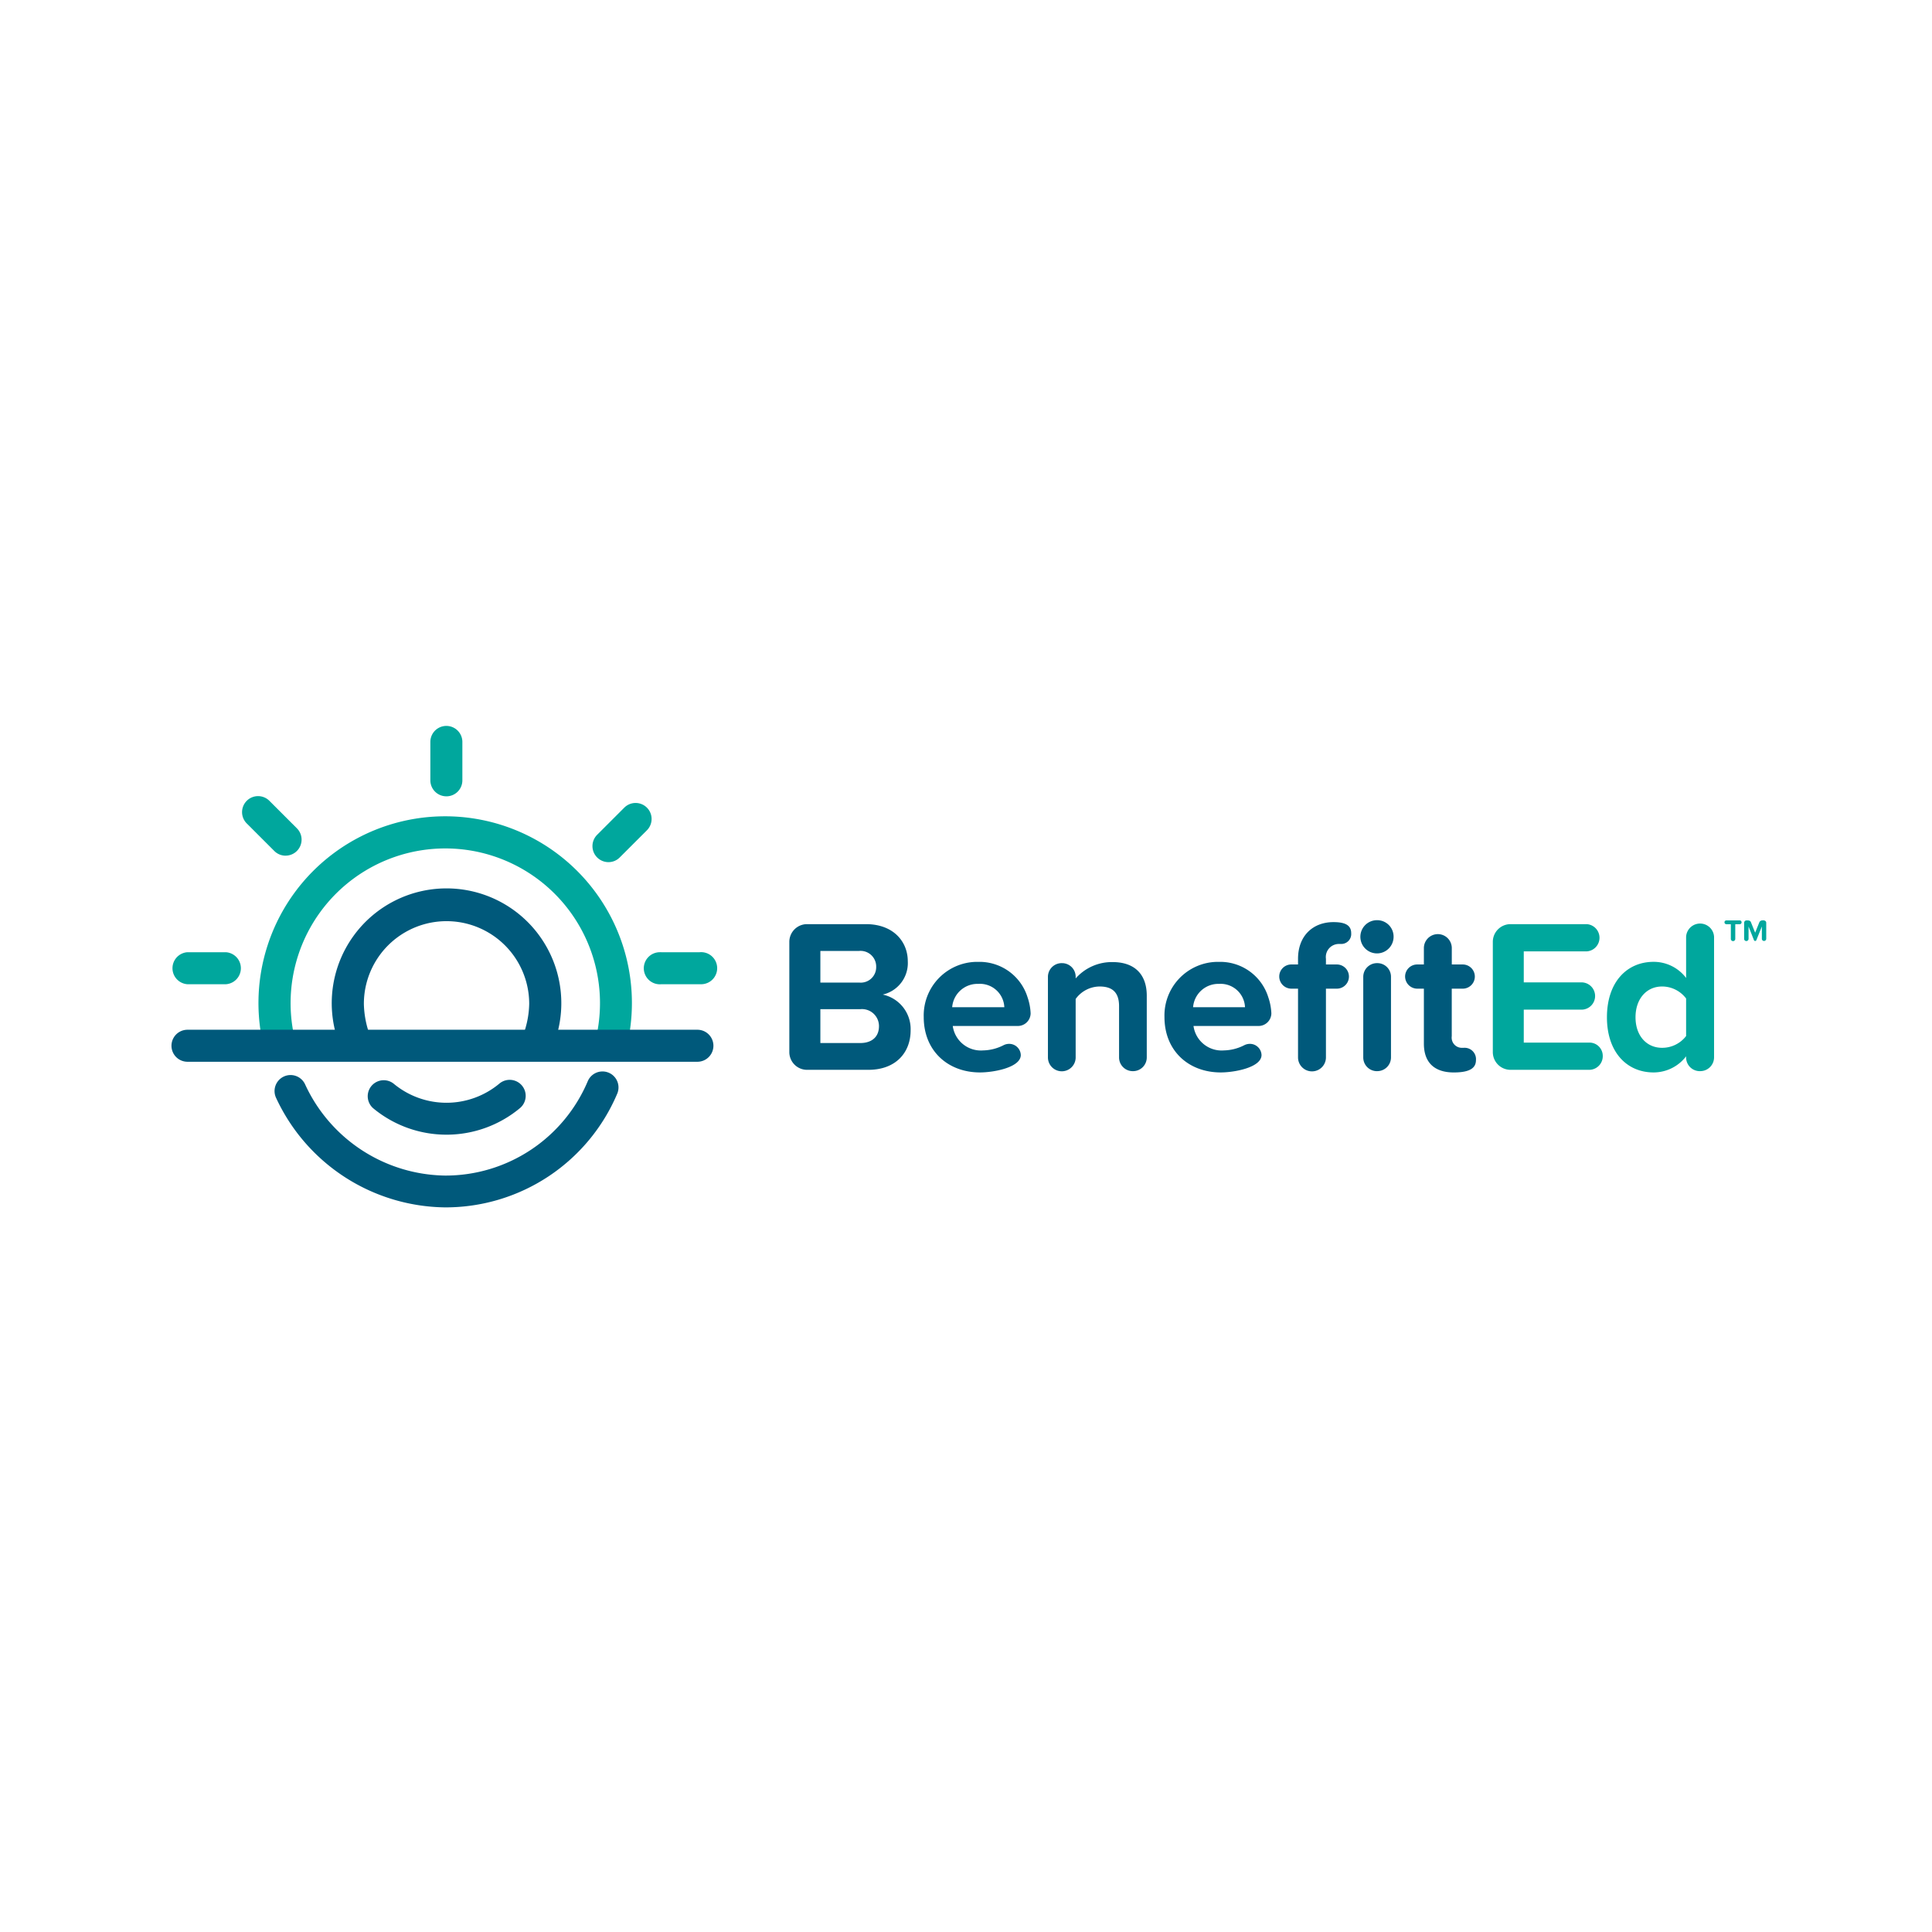 <svg height="338" viewBox="0 0 338 338" width="338" xmlns="http://www.w3.org/2000/svg" xmlns:xlink="http://www.w3.org/1999/xlink"><rect x="0" y="0" width="338" height="338" fill="#333333" stroke="none"/><clipPath id="a"><path d="m0 0h338v338h-338z"/></clipPath><g clip-path="url(#a)"><path d="m0 0h338v338h-338z" fill="#fff"/><path d="m353.228 44.567h-.775v2.55a.388.388 0 1 1 -.775 0v-2.55h-.778a.333.333 0 0 1 -.333-.333v-.008a.325.325 0 0 1 .326-.326h2.333a.333.333 0 0 1 0 .667z" fill="#00a79d" transform="translate(-48.871 117.122)"/><path d="m358.48 47.493a.379.379 0 0 1 -.38-.38v-2.147l-.961 2.387a.225.225 0 0 1 -.419 0l-.946-2.387v2.155a.387.387 0 1 1 -.775 0v-2.8a.426.426 0 0 1 .426-.426c.349 0 .651 0 .775.341l.729 1.814.728-1.814a.566.566 0 0 1 .519-.341c.341-.054.69.07.69.426v2.79a.379.379 0 0 1 -.38.38z" fill="#00a79d" transform="translate(-49.867 117.126)"/><g fill="#00597b"><path d="m153.289 70.233h-10.765a3.1 3.1 0 0 1 -3.054-3.054v-19.379a3.1 3.1 0 0 1 3.054-3.054h10.346c4.844 0 7.324 3.1 7.324 6.487a5.655 5.655 0 0 1 -4.387 5.836 6.165 6.165 0 0 1 4.883 6.262c0 3.848-2.557 6.902-7.401 6.902zm-1.6-20.8h-6.789v5.534h6.789a2.7 2.7 0 0 0 2.976-2.744 2.736 2.736 0 0 0 -2.67-2.8 2.686 2.686 0 0 0 -.311.008zm.194 10.192h-6.983v5.921h6.975c2.062 0 3.278-1.108 3.278-2.945a2.973 2.973 0 0 0 -3.275-2.978z" transform="translate(-1.378 116.931)"/><path d="m186.231 64.474h-11.346a4.965 4.965 0 0 0 5.3 4.278 8.18 8.18 0 0 0 3.588-.915 2.155 2.155 0 0 1 .953-.233 2.03 2.03 0 0 1 2.062 1.945c0 2.178-4.7 3.054-7.138 3.054-5.611 0-9.843-3.774-9.843-9.688a9.378 9.378 0 0 1 9.093-9.654h.447a8.8 8.8 0 0 1 8.626 6.2 9.961 9.961 0 0 1 .535 2.79 2.239 2.239 0 0 1 -2.255 2.224zm-6.905-7.363a4.433 4.433 0 0 0 -4.542 4.084h9.122a4.271 4.271 0 0 0 -4.443-4.091l-.114.006z" transform="translate(-8.202 115.017)"/><path d="m212.689 72.391a2.394 2.394 0 0 1 -2.4-2.387v-8.99c0-2.558-1.341-3.433-3.4-3.433a5.232 5.232 0 0 0 -4.193 2.178v10.23a2.426 2.426 0 0 1 -4.852 0v-14.129a2.4 2.4 0 0 1 2.44-2.365h.04a2.379 2.379 0 0 1 2.372 2.364v.31a8.431 8.431 0 0 1 6.448-2.86c4.046 0 5.991 2.325 5.991 5.875v10.85a2.4 2.4 0 0 1 -2.446 2.357z" transform="translate(-14.51 115.005)"/><path d="m240.6 64.474h-11.37a4.965 4.965 0 0 0 5.3 4.278 8.179 8.179 0 0 0 3.588-.915 2.181 2.181 0 0 1 .953-.233 2.03 2.03 0 0 1 2.062 1.945c0 2.178-4.7 3.054-7.138 3.054-5.611 0-9.843-3.774-9.843-9.688a9.378 9.378 0 0 1 9.093-9.654h.447a8.8 8.8 0 0 1 8.626 6.2 9.96 9.96 0 0 1 .535 2.79 2.24 2.24 0 0 1 -2.255 2.224zm-6.9-7.363a4.433 4.433 0 0 0 -4.542 4.084h9.083a4.271 4.271 0 0 0 -4.444-4.09z" transform="translate(-20.43 115.017)"/><path d="m260.98 48.012h-.426a2.284 2.284 0 0 0 -2.325 2.6v.988h1.907a2.116 2.116 0 0 1 0 4.232h-1.907v12.028a2.441 2.441 0 1 1 -4.883 0v-12.028h-1.186a2.131 2.131 0 0 1 -2.1-2.162v-.009a2.108 2.108 0 0 1 2.1-2.062h1.186v-.992c0-4.007 2.589-6.417 6.2-6.417 2.1 0 3.1.574 3.1 1.945a1.736 1.736 0 0 1 -1.59 1.871zm9.083-1.3a2.906 2.906 0 1 1 -2.953-2.86h.047a2.868 2.868 0 0 1 2.906 2.829zm-2.906 23.553a2.394 2.394 0 0 1 -2.4-2.387v-14.147a2.4 2.4 0 0 1 2.44-2.365h.04a2.379 2.379 0 0 1 2.372 2.364v14.13a2.4 2.4 0 0 1 -2.4 2.4z" transform="translate(-26.258 117.133)"/><path d="m286.987 71.2c-3.4 0-5.231-1.752-5.231-5.038v-9.62h-1.186a2.139 2.139 0 0 1 -2.1-2.17 2.116 2.116 0 0 1 2.1-2.062h1.186v-2.867a2.441 2.441 0 0 1 4.883 0v2.867h1.914a2.116 2.116 0 0 1 0 4.232h-1.922v8.324a1.777 1.777 0 0 0 1.682 2.023h.418a1.992 1.992 0 0 1 2.137 1.835 1.893 1.893 0 0 1 0 .265c.01 1.217-.718 2.211-3.881 2.211z" transform="translate(-32.65 116.423)"/></g><path d="m315.181 70.233h-13.857a3.1 3.1 0 0 1 -3.054-3.054v-19.379a3.1 3.1 0 0 1 3.054-3.054h13.361a2.387 2.387 0 0 1 0 4.766h-11v5.425h10.23a2.387 2.387 0 0 1 0 4.766h-10.23v5.766h11.494a2.325 2.325 0 0 1 2.325 2.325 2.387 2.387 0 0 1 -2.323 2.439z" fill="#00a79d" transform="translate(-37.104 116.931)"/><path d="m340.282 70.433a2.394 2.394 0 0 1 -2.4-2.387v-.209a7.162 7.162 0 0 1 -5.689 2.821c-4.65 0-8.161-3.511-8.161-9.649s3.472-9.7 8.161-9.7a7.1 7.1 0 0 1 5.689 2.821v-7.211a2.449 2.449 0 0 1 4.89 0v21.112a2.418 2.418 0 0 1 -2.433 2.4zm-2.4-12.71a5.262 5.262 0 0 0 -4.2-2.1c-2.744 0-4.65 2.178-4.65 5.386s1.907 5.34 4.65 5.34a5.262 5.262 0 0 0 4.2-2.062z" fill="#00a79d" transform="translate(-42.9 116.963)"/><path d="m83.467 62.923-5.34-1.69a27.064 27.064 0 1 0 -51.616 0l-5.355 1.69a32.667 32.667 0 1 1 62.288 0z" fill="#00a79d" transform="translate(25.585 122.412)"/><path d="m75.38 62.956-5.425-1.4a16.367 16.367 0 0 0 .775-4.65 14.462 14.462 0 0 0 -28.924 0 16.868 16.868 0 0 0 .775 4.7l-5.425 1.356a20.082 20.082 0 1 1 38.224-.008z" fill="#00597b" transform="translate(21.853 118.713)"/><path d="m58.048 89.485a20.065 20.065 0 0 1 -12.85-4.65 2.8 2.8 0 0 1 3.588-4.294 14.454 14.454 0 0 0 18.531 0 2.8 2.8 0 1 1 3.588 4.3 20.083 20.083 0 0 1 -12.857 4.644z" fill="#00597b" transform="translate(20.057 109.025)"/><path d="m53.12 101.759a33 33 0 0 1 -29.567-19.127 2.8 2.8 0 1 1 5.069-2.379 27.389 27.389 0 0 0 24.5 15.942 27.025 27.025 0 0 0 24.971-16.57 2.8 2.8 0 0 1 5.154 2.186 32.622 32.622 0 0 1 -30.127 19.948z" fill="#00597b" transform="translate(24.761 109.469)"/><path d="m92.011 74.186h-89.211a2.8 2.8 0 0 1 0-5.6h89.211a2.8 2.8 0 0 1 0 5.6z" fill="#00597b" transform="translate(30 111.567)"/><path d="m61.238 12.316a2.8 2.8 0 0 1 -2.8-2.8v-6.716a2.8 2.8 0 0 1 5.6 0v6.718a2.79 2.79 0 0 1 -2.782 2.8z" fill="#00a79d" transform="translate(16.852 126.998)"/><path d="m97.828 27.745a2.805 2.805 0 0 1 -1.984-4.782l4.751-4.751a2.8 2.8 0 0 1 3.96 3.96l-4.755 4.751a2.766 2.766 0 0 1 -1.972.822z" fill="#00a79d" transform="translate(8.621 123.086)"/><path d="m23.571 26.28a2.79 2.79 0 0 1 -1.984-.822l-4.751-4.751a2.8 2.8 0 1 1 3.917-4l.043.043 4.751 4.751a2.8 2.8 0 0 1 -1.976 4.774z" fill="#00a79d" transform="translate(26.401 123.419)"/><path d="m9.558 56.683h-6.72a2.806 2.806 0 0 1 0-5.6h6.72a2.806 2.806 0 0 1 0 5.6z" fill="#00a79d" transform="translate(29.96 115.507)"/><path d="m116.425 56.682h-6.712a2.806 2.806 0 1 1 -.295-5.6 2.669 2.669 0 0 1 .295 0h6.712a2.806 2.806 0 1 1 .295 5.6 2.667 2.667 0 0 1 -.295 0z" fill="#00a79d" transform="translate(5.981 115.508)"/></g></svg>